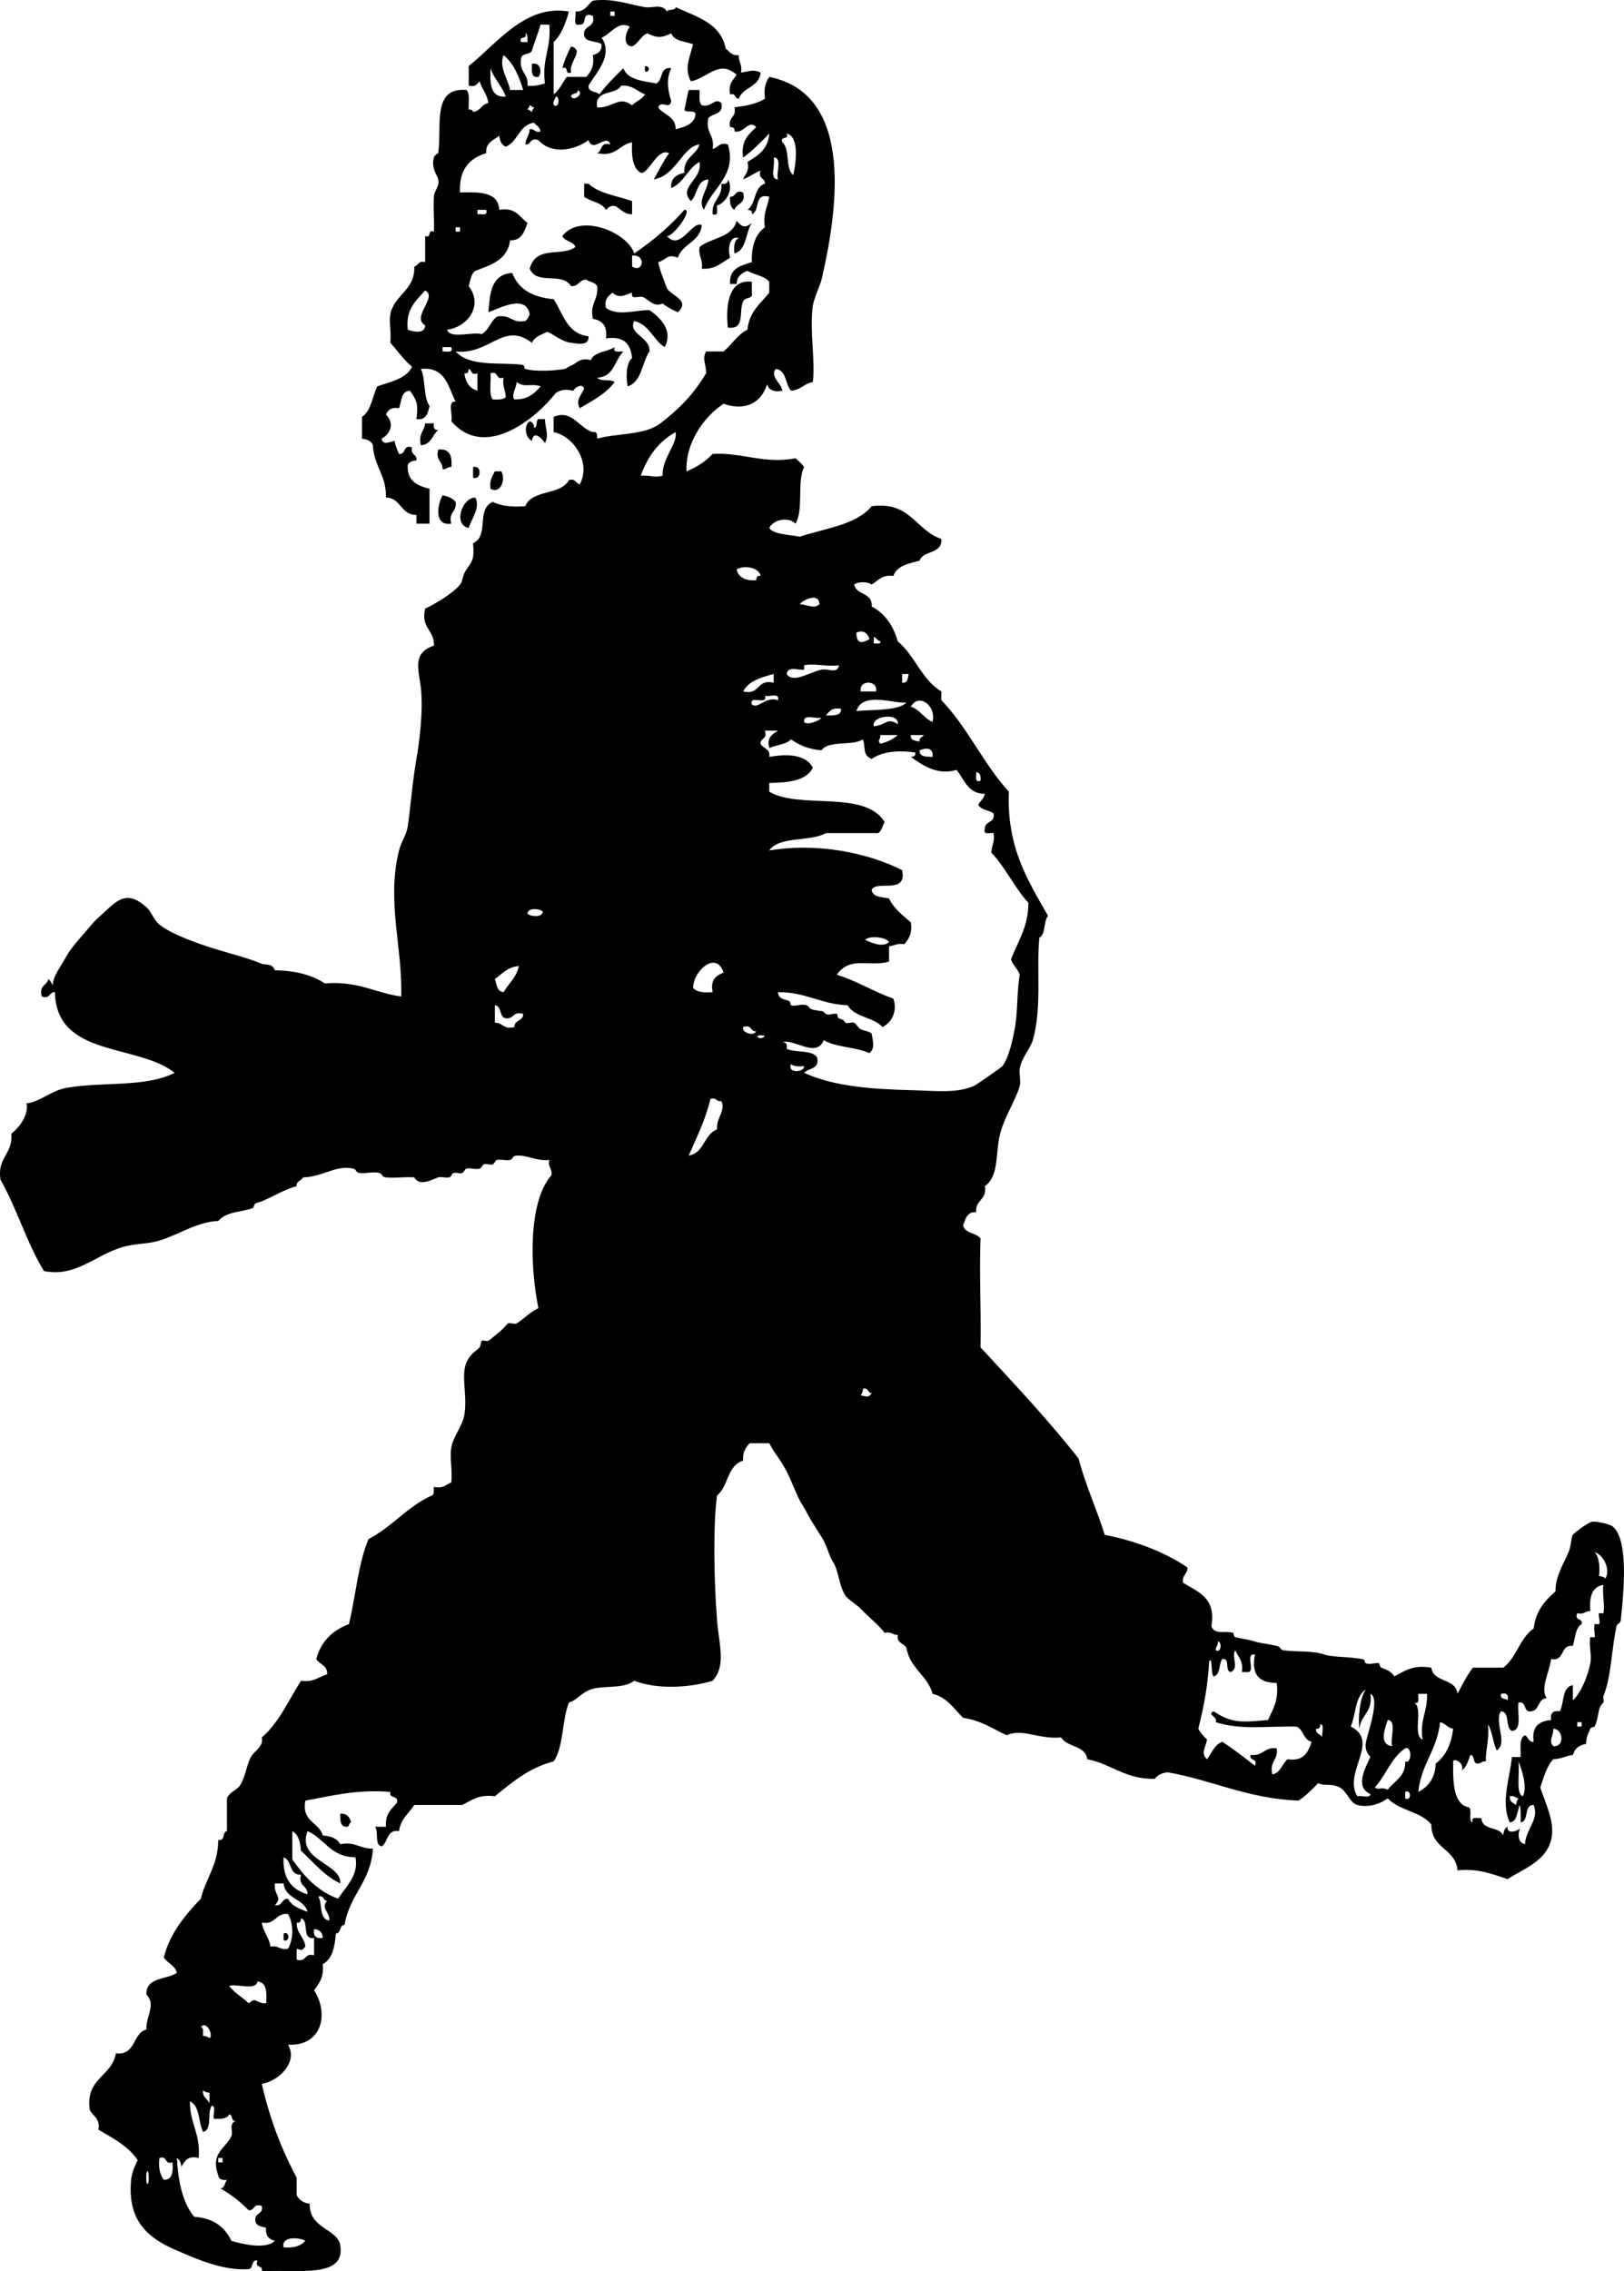 <?xml version="1.0" encoding="UTF-8"?>
<svg enable-background="new 0 0 178.957 250.152" version="1.1" viewBox="0 0 178.96 250.15" xml:space="preserve" xmlns="http://www.w3.org/2000/svg">
<g clip-rule="evenodd" fill-rule="evenodd">
	<path d="m62.932 5.112c1.529 0.445-0.258 1.588 0 2.88-0.776 0.296-0.184-0.776-0.96-0.48 0.23-0.89 0.582-1.659 0.96-2.4z"/>
	<path d="m58.612 7.032c0.988-0.239 1.146 0.986 0.72 1.44-0.859 0.139-0.729-0.711-0.72-1.44z"/>
	<path d="m71.092 7.271c1.04 0.101-0.253 1.394 0 0z"/>
	<path d="m79.492 20.231c0.481 0.082 0.751-0.049 0.72-0.48 0.692 1.101-0.245 2.629-1.2 2.88-0.055 0.425 0.242 1.202-0.48 0.96-0.146-1.585 1.106-1.774 0.96-3.36z"/>
	<path d="m64.372 20.231h0.48c1.145 1.095 3.154 1.327 4.8 1.92v1.44c-1.417 0.086-1.646-1.743-2.88-0.48-0.449-0.832-1.673-0.887-2.4-1.44v-1.44z"/>
	<path d="m81.892 21.192c0.349 1.309-0.762 1.158-0.96 1.92-0.419-0.221-0.53-0.75-0.48-1.44 0.681 0.04 0.468-0.812 1.44-0.48z"/>
	<path d="m75.412 23.112c1.048-0.137-1.25 3.02-1.92 2.88 1.504 1.725 2.749-1.737 3.84-1.2-0.192 1.888-2.14 2.02-2.64 3.6-1.21-0.496-1.195 0.215-2.16 0.48 0.222 1.058 0.628 1.932 0.96 2.88 0.498 0.814 2.632 1.343 1.2 2.64-0.611-0.27-1.171-0.589-1.68-0.96-0.989 0.443-1.548-0.469-2.16-0.72-0.399-0.163-1.399 0.386-1.2-0.48-0.89 0.296-1.405 0.67-2.16 0-0.426 0.374-0.925 0.675-0.72 1.68 1.357 0.952 3.16 0.236 4.8 0.24 1.024 0.739 2.679 2.116 1.68 4.08-1.287-0.793-1.683-2.477-3.36-2.88-0.735 1.461 1.786 1.73 1.68 3.36-0.853 1.228-0.827 3.333-2.4 3.84-0.18-0.729-0.228-2.571 0.48-3.12-0.141-1.539-0.902-2.458-2.88-2.16 0.195-1.395-0.42-1.979-1.44-2.16-0.366-1.726 0.637-2.083 0.48-3.6-0.218-0.422-0.841-0.439-1.2-0.72-0.801 0-0.819 0.781-1.68 0.72-1.026-1.625-3.777-0.052-4.56-1.92 0.714-2.669 3.625-1.249 5.04-2.4-0.242-0.639-1.177-0.583-1.44-1.2 1.952-2.549 7.157-0.433 7.92 1.92 2.048-1.393 3.915-2.966 5.52-4.8zm-5.76 6.24c1.24 0.784 1.595-1.376 0-1.2v1.2z"/>
	<path d="m82.852 31.032v1.2c0.16 0.787-0.691 0.39-0.96 0.96-0.507 1.079 0.274 3.154-1.68 2.88-0.223-1.857-0.154-5.41 2.64-5.04z"/>
	<path d="m59.332 46.152h0.72c0.021 1.026 0.481 1.758 0 2.64-0.377-0.554-1.26-1.446-1.44-0.24-0.735-0.338-0.93-1.699-0.24-2.16 0.295 0.105 0.493 0.307 0.48 0.72 0.444-0.036 0.148-0.813 0.48-0.96z"/>
	<path d="m46.852 46.632h0.96c-0.082 0.481 0.049 0.751 0.48 0.72-0.657 0.543-0.768 1.632-1.92 1.68-0.295-1.255 0.392-1.529 0.48-2.4z"/>
	<path d="m48.292 49.512c1.25-0.13 1.572 0.667 1.44 1.92-0.43-0.03-0.506 0.294-0.96 0.24 0.012-0.893-0.81-0.951-0.48-2.16z"/>
	<path d="m52.132 51.432c0.966-0.234 0.966 1.434 0 1.2v-1.2z"/>
	<path d="m54.532 51.912h0.72c0.527 0.973-0.144 2.53-1.2 1.92-0.139-0.94 0.207-1.394 0.48-1.92z"/>
	<path d="m48.772 54.552c0.613 0.107 1.104 0.336 1.44 0.72 0.166 1.125-0.842 1.078-0.48 2.4-1.984 0.297-1.505-2.182-0.96-3.12z"/>
	<path d="m52.372 54.792c0.615 1.116-0.445 2.362-0.72 3.36-1.764-0.378-0.724-3.343 0.72-3.36z"/>
	<path d="m37.492 199.75c0.768-0.048 1.038 0.402 1.2 0.96-0.261 0.06-0.163 0.478-0.48 0.48-0.742 0.02-0.715-0.72-0.72-1.44z"/>
	<path d="m31.252 212.95c0.7-0.353 0.7 1.073 0 0.72v-0.72z"/>
	<path d="m64.372 3.912c-0.169-1.209 1.295-0.785 0.96-2.16-1.356-0.556-0.535 1.065-1.44 0.96-0.867 0.228-0.334-0.945-0.48-1.44 1.077 0.037 1.328-0.751 1.92-1.2 2.164-0.3 3.977 0.421 5.76 0.72 0.763 0.128 1.907-0.433 2.4 0.48 0.147-0.333 0.924-0.036 0.96-0.48 2.303 1.058 4.977 1.743 5.52 4.56 0.416 0.304 0.629 0.811 1.44 0.72-0.053 0.772 0.424 1.016 0.24 1.92 0.859-0.115 1.387-0.391 2.16 0-0.138 1.622-1.941 1.579-2.4 2.88-0.477-3e-3 -0.305-0.655-0.96-0.48-0.21-1.17 0.336-1.584 0.72-2.16-1.93-1.724-3.176 0.37-5.04 0.72-0.783-1.444-0.102-2.613 0.24-4.08-0.875-0.325-2.083-0.317-2.4-1.2-1.041 0.518-1.6 0.518-2.64 0-0.737 0.303-0.965 1.115-1.68 1.44-1.133-0.08-0.667-1.682-0.24-2.16-1.243-0.755-2.179 0.855-3.12 1.2 1.345 1.95-0.662 3.933-1.44 5.28-0.051 0.771 0.856 0.584 1.2 0.96 0.778-1.062 1.722-1.958 2.64-2.88 0.469 1.291 2.126 1.393 3.6 1.68 0.819-0.302 0.35-1.891 1.68-1.68-0.686 1.333-0.238 2.943 0 3.6-0.152 1.064-1.101-0.157-1.44 0.72 0.588 0.852 1.941 0.939 1.92 2.4 0.963-0.237 1.897-0.503 2.16-1.44 0.229-0.87-1.036-0.244-1.2-0.72 0.201-0.679 0.279-1.481 0.48-2.16h1.2c2e-3 0.638-0.091 1.371 0.24 1.68 1.089 0.285 1.438-0.892 2.16-0.24 0.28 1.32-0.999 1.082-1.44 1.68-0.33 1.609 0.735 1.825 0.48 3.36 0.627-0.092 0.67-0.77 1.68-0.48 1.051 3.393-1.825 4.879-2.64 7.2-0.769-1.098 0.491-2.222 0.48-3.36-1.311 0.129-1.164 1.716-1.92 2.4-1.457-1.568 1.303-2.345 0.96-4.32-1.308 0.693-1.707 2.294-3.12 2.88-0.094-1.133 0.598-1.481 1.44-1.68-0.112-1.712 1.293-1.907 1.68-3.12-1.835 0.167-2.611 3.467-5.04 3.84 0.548-0.972 1.037-2.003 1.68-2.88-1.302-0.654-2.265 2.367-3.12 2.16-0.907-0.533-1.033-1.848-0.96-3.36-1.434 0.246-1.716 1.644-3.84 1.2 0.562-0.238 0.307-1.293 1.44-0.96-0.412-1.303-1.917 1.051-2.4-0.48-1.499 1.118-4.083 1.636-5.52 0-0.972-0.332-0.759 0.521-1.44 0.48 0.04-0.68 0.44-1 0.48-1.68 0.578-0.098 0.521 0.438 1.2 0.24-0.071-0.489-0.481-0.639-0.72-0.96-1.675 0.245-1.745 2.095-3.12 2.64-0.474-0.166-0.64-0.641-0.72-1.2-0.62 0.5-1.509 0.73-1.44 1.92-1.833 0.566-3.009 1.791-2.88 4.32 2.123-0.043 4.243-0.083 4.32 1.92 1.844-0.324 2.225 0.815 3.12 1.44-0.346 0.934-0.614 1.946-1.92 1.92-0.265 2.135-2.094 2.706-3.84 3.36-0.48 0.319-0.535 1.065-0.72 1.68 1.632 2.127-0.098 4.524-2.4 4.8 0.38 1.06 2.676 0.204 3.84 0.48 0.783-0.417 0.968-1.432 1.68-1.92 1.496-0.296 1.624 0.776 3.12 0.48 0.224-0.176 0.364-0.437 0.48-0.72-0.387-2.312-3.372-0.652-4.56-0.24 0.191-1.394 0.034-4.214 2.64-4.32 0.678 1.802 2.281 2.679 4.56 2.88 1.048 1.592 1.463 3.817 3.84 4.08 0.115 1.181-1.427 0.763-1.92 0.72-1.016-0.089-2.164-1.109-2.64-1.2-0.658 0.302-1.377 0.542-1.68 1.2-3.143-2.408-4.584 1.343-8.4 0.96 1.547 1.68 4.619 1.191 7.2 1.44 0.521 0.05 0.266 0.416 0.48 0.48 1.12 0.334 3.319 0.189 4.32 0 0.227-0.043 0.38-0.248 0.96-0.48 0.264-0.106 0.86-0.851 1.92-0.48 0.407-0.953 1.82-0.899 2.64-1.44-0.242 0.722 0.535 0.425 0.96 0.48-0.975 0.946-1.016 2.825-2.88 2.88 0.33 0.47 1.471 0.129 1.92 0.48-0.944 1.296-2.428 2.052-3.84 2.88-0.515-0.916 0.182-1.41 0.48-2.16-0.24-0.673-1.11-0.024-1.2 0.24-0.916-0.17-1.156-0.16-1.92 0.24-2.231 2.875-7.829 7.405-11.52 3.12 0.216-0.664-0.493-2.253 0.48-2.16-0.85-1.63-1.088-3.872-3.84-3.6 0.564 1.116 0.256 3.104 0.96 4.08-0.177 0.784-0.335 1.585-1.44 1.44 0.226-1.679 0.02-2.082-0.72-3.12-1.003 0.038-0.901 1.179-1.2 1.92-0.849-0.129-1.236 0.204-1.44 0.72 0.885 0.837 0.637 2.031-0.48 2.64 0.139 0.792 0.906 0.344 1.44 0.24 0.079 0.561 0.289 0.991 0.48 1.44 0.812 0.092 0.377-1.062 1.44-0.72-0.256 0.897 0.596 0.684 0.48 1.44-0.447 0.033-0.802 0.158-0.96 0.48-0.104 1.784 1.054 2.306 2.4 2.64v3.84h-1.44v-0.96c-1.765 5e-3 -1.653-1.867-3.36-1.92 0.06-2.459-1.339-3.461-1.44-5.76-0.166-0.474-0.64-0.64-1.2-0.72v-2.4c1.013-0.667 1.134-2.226 1.68-3.36 1.489-0.511 3.172-0.828 3.84-2.16-0.927-0.752-1.597-1.763-2.4-2.64 0.116-1.384-0.166-2.213 0-3.12 0.394-2.162 2.76-2.66 2.64-5.28 0.458-0.102 0.434-0.686 1.2-0.48v-2.88c0.777 0.296 0.184-0.776 0.96-0.48 0.065-1.078-0.083-2.471 0-3.84 0.045-0.736 0.673-1.125 0.48-1.92-0.124-0.51-0.794-1.213-0.48-2.4 0.071-0.269 0.483-0.501 0.48-0.48 0.427-3.044-0.734-7.299 3.12-6.96 0.402 0.398 0.191 1.409 0.24 2.16 0.279-0.039 0.427 0.053 0.48 0.24 0.833-0.046 0.911-0.849 1.68-0.96-0.121-1-0.713-1.526-0.96-2.4-0.289 0.271-0.435 0.685-1.2 0.48v-2.16c3.06-2.418 6.255-6.859 11.04-6-0.368 1.312-0.823 2.538-1.68 3.36v5.76c0.641-0.479 0.963-1.276 1.44-1.92h2.16c0.472-0.568 0.917-1.164 0.72-2.4 0.558-0.162 1.008-0.432 0.96-1.2-0.554-0.407-1.75-0.171-1.92-0.96zm2.88-2.161h0.48v-0.48h-0.48v0.48zm-1.44 10.081c1.764 0.079 2.325-1.336 3.84-0.24 0.444-0.436 1.104-0.656 1.44-1.2-0.887-0.313-1.35-1.05-2.64-0.96-0.58 1.1-2.993 0.367-2.64 2.4zm-6.24-9.121c-0.292 0.988-0.668 1.893-0.96 2.88-0.227 0.493-1.237 0.203-1.2 0.96-0.21 1.41 0.851 1.549 0.72 2.88 0.825 0.105 1.345-0.095 1.92-0.24-0.368-2.688 0.724-3.916 0.48-6.48h-0.96zm-2.16 1.921h0.72c-0.041-0.359 0.085-0.886-0.24-0.96 0.296 0.776-0.776 0.183-0.48 0.96zm-1.2 5.28h1.44c-0.464-1.536-1.056-2.944-2.16-3.84-0.536 1.311 0.472 2.575 0.72 3.84zm-0.48 0.72c-0.409-1.191-1.289-1.911-1.68-3.12-0.057 1.657-0.062 3.262 1.68 3.12zm7.2 0c0.281 0.582 1.507-0.321 0.72-0.72 0.074 0.553-0.693 0.266-0.72 0.72zm-1.92 0.96c0.668 0.384 0.664-1.037 0.24-0.96-0.075 0.324-0.341 0.458-0.24 0.96zm-2.88 0.48c0.241-1e-3 0.286 0.194 0.48 0.24-1e-3 -0.241 0.194-0.286 0.24-0.48-0.241 1e-3 -0.286-0.194-0.48-0.24 1e-3 0.241-0.194 0.285-0.24 0.48zm-5.52 11.52c0.425-0.055 1.202 0.242 0.96-0.48h-0.96v0.48zm-2.4 1.92h0.48v-0.48h-0.48v0.48zm-5.28 10.8c0.62 0.234 1.9 0.508 1.92-0.48-1.583-0.908 1.429-3.132 0-3.84-0.967 1.112-2.167 1.993-1.92 4.32zm3.84 2.399c0.425-0.055 1.202 0.242 0.96-0.48h-0.96v0.48zm2.4 2.401c0.131 0.989 0.579 1.66 1.44 1.92v-1.92c-0.755 0.275-0.583-0.377-0.96-0.48-0.027 0.292-0.071 0.568-0.48 0.48zm3.12 2.88c0.592 0.032 1.156 0.036 1.44-0.24-0.01-0.79-0.405-1.195-0.24-2.16-0.95 0.31-0.49-0.79-1.44-0.48 0.089 0.951-0.22 2.3 0.24 2.88zm2.4 0c1.478 0.038 2.212-0.667 2.88-1.44-1.036-0.38-1.752 0.208-2.64-0.48-0.041 0.708-0.645 1.486-0.24 1.92z"/>
	<path d="m81.172 31.271h-0.72c-0.123-1.723 1.179-2.021 2.4-2.4-0.055-1.815 0.415-3.105 1.44-3.84-0.266-1.546 0.318-2.242 0.48-3.36-1.747-0.468-0.972 1.588-1.92 1.92 0.088-0.408-0.187-0.453-0.48-0.48 0.963-0.637 0.671-2.529 1.92-2.88 0.041-0.681-0.812-0.468-0.48-1.44-0.696 0.264-1.224 0.696-1.92 0.96 0.212-0.588 0.719-0.88 0.48-1.92 1.149-0.691 2.283-1.396 2.4-3.12-0.912 0.928-1.808 1.873-2.88 2.64-0.288-1.888 0.64-2.56 1.44-3.36-0.88-0.865-1.313 0.755-2.4 0.48 0.088-0.408-0.187-0.453-0.48-0.48-0.268-1.147 0.748-1.013 0.48-2.16 1.258-0.182 2.486-0.394 3.36-0.96-0.142-1.102 0.075-1.846 0.48-2.4 8.945 1.805 7.845 13.403 5.76 22.32-0.116 0.497-0.858 2.152-0.96 2.88-0.383 2.732 0.292 6.027 0 8.4-0.96 0.16-1.34 0.9-2.4 0.96-0.667-0.693-0.474-2.247-1.68-2.4-0.704 0.797 0.63 1.6 0.72 2.4-0.99 0.19-1.494-0.106-1.68-0.72-0.64 2.107-2.448 2.983-4.8 2.16-2.238 1.474-4.221 4.375-4.08 7.44 1.135-0.464 2.108-1.091 2.88-1.92 3.153-0.194 5.717 1.148 9.12 0.48 0.357 0.283 0.677 0.603 0.96 0.96-0.807 1.593-0.025 4.775-0.96 6.24-0.786-0.814-2.46-0.431-2.88 0.48 0.412 0.702 2.191 0.728 3.36 0.96 2.816-0.943 6.231-1.289 7.919-3.36 4.32-0.56 4.845 2.675 7.681 3.6 0.129 1.729-1.988 1.212-2.4 2.4-1.204 0.316-2.498 0.542-2.88 1.68-1.278-0.159-1.711 0.529-2.4 0.96-0.349-0.353-1.57-0.353-1.92 0 0.242 1.198 2.051 0.83 1.92 2.4 1.468 0.773 2.382 2.099 2.88 3.84 1.879 1.561 2.646 4.234 4.801 5.52v0.96c2.875 2.965 4.646 7.033 7.439 10.08-0.244 6.244 2.156 9.844 4.32 13.68-0.526 0.594-0.227 2.013-0.96 2.4-0.339 3.469 0.307 7.755-0.72 11.28-0.275 0.944-1.192 1.854-1.44 3.12-0.104 0.533 0.157 1.36 0 1.92-0.451 1.607-1.692 3.415-2.16 5.28-0.561 2.236-0.086 4.62-1.68 5.76 0.271 1.551-1.087 1.474-0.96 2.88-1.05-0.09-1.154 0.767-1.44 1.44 0.193 0.927 1.442 0.798 1.92 1.44-0.15 3.867 0.077 7.639 0 12 3.688 3.992 7.423 7.938 10.801 12.239 0.78 2.979 1.99 5.529 2.88 8.4 3.525 0.714 6.586 1.894 9.12 3.6 0.039 0.76-0.639 0.803-0.48 1.681 1.62 1.02 3.658 1.622 3.12 4.8 0.378 0.989 1.537 0.44 2.4 0.72 0.07 0.023 0.021 0.422 0.239 0.48 0.674 0.18 1.208 0.187 2.16 0.479 0.662 0.204 1.166 0.2 2.4 0.48 0.453 0.103 0.381 0.435 0.72 0.479 1.729 0.23 3.091-0.01 4.56 0.48 0.876 0.291 2.394 0.196 4.08 0.479 0.545 0.092 0.208 0.354 0.48 0.48 0.385 0.177 1.121-0.108 1.439 0 0.024 8e-3 0.093 0.421 0.24 0.479 0.561 0.225 1.057 0.354 1.44 0.96 1.108-0.571 2.045-1.314 4.08-0.96 0.222 1.698 2.72 1.12 2.88 2.88 0.459-0.864 0.907-1.8 1.68-2.88h3.36c1.472-1.088 1.832-3.288 3.359-4.319 0.216-1.945 1.247-3.073 2.4-4.08-0.019-1.669 0.904-3.054 1.44-4.32 0.298-0.706 0.273-1.637 0.479-1.92 0.138-0.188 1.641-1.382 2.16-1.44 0.468-0.053 1.865 0.268 2.16 0.48 1.836 1.324 1.302 7.178 0.96 10.32-0.058 0.526-0.396 0.328-0.48 0.72-0.553 2.563-0.582 5.68-1.439 7.68-0.056 0.129 0.1 0.633 0 0.72-0.705 0.62-0.433 1.472-0.96 2.641-0.042 0.093-0.398 0.034-0.48 0.24-0.228 0.568-0.413 0.753-0.479 1.68-0.772 0.108-1.238 0.521-1.44 1.2-0.773 0.106-1.3 0.46-2.16 0.479-0.739 0.78-1.057 1.983-1.439 3.12 0.679 1.976 1.654 3.938 1.199 5.76-0.583 2.337-2.957 3.153-4.8 4.32-1.652-0.507-3.128-1.191-5.52-0.96-0.199-2.441-2.922-2.358-2.88-5.04-1.118-1.442-3.576-1.544-4.801-2.88-1.093 0.745-2.258 1.003-3.359 0.72-0.804-0.207-1.12-1.48-1.92-1.92-0.915-0.502-1.68-0.131-2.4-0.479-0.668 0.691-1.333 1.387-2.16 1.92-5.619-0.221-9.439-2.24-14.399-3.12-0.651 0.068-1.132 0.309-1.44 0.72-3.271 0.071-4.756-1.644-7.439-2.16-0.205-1.555-2.229-1.291-2.881-2.399-2.529 0.233-4.248-1.044-6-0.24-1.532-0.707-2.841-1.639-4.8-1.92-1.016-0.984-1.748-2.252-3.359-2.641-0.58-2.061-2.492-2.787-2.88-5.04-0.251-0.55-1.104-0.496-0.961-1.439-0.564 5e-3 -0.706-0.413-1.439-0.24-0.817-1.015-1.493-1.473-2.64-2.64-0.492-0.501-1.438-1.071-1.681-1.44-0.753-1.148-0.712-2.756-1.44-3.84-0.378-0.563-0.6-1.72-1.2-2.64-0.359-0.551-0.728-1.145-1.2-1.92-0.388-0.638-0.458-0.894-0.96-1.681-0.528-0.828-1.077-2.421-1.68-3.6-0.715-1.397-1.304-1.91-1.92-3.12h-2.16c-0.427 0.453-0.791 0.969-0.72 1.92-1.752 0.488-1.628 2.852-2.88 3.84-0.423 3.16-0.357 9.043 0 13.681 0.214 2.785 1.036 5.032-0.48 6.72-2.575 0.779-6.101 0.977-8.64 0-1.262 0.955-3.337 0.461-4.8 0.96-1.015 0.346-1.57 1.222-2.4 1.439-0.778 1.942-0.565 4.875-1.68 6.48-2.736 0.704-4.572 2.308-6.48 3.84-1.76-0.24-2.575 0.465-3.6 0.96h-5.28c-0.595 0.926-1.512 1.528-1.68 2.88-1.411-0.21-1.172 1.228-1.92 1.681-0.812-0.147-0.305-1.615-0.72-2.16h1.2c-0.071-1.327 0.396-1.744 1.2-2.641 0.255-0.895-0.9-0.38-0.72-1.199-3.737-0.298-6.448 0.432-9.36 0.96-0.443 2.362 1.502 2.337 1.92 3.84 0.895 0.064 1.591 0.328 1.92 0.96 1.691-0.332 2.182 0.538 3.6 0.479-0.2 3.641-2.586 5.094-3.12 8.4-0.617 0.023-0.343 0.937-0.96 0.96-0.122 1.479-0.382 2.818-1.44 3.36 0.141 1.421-0.4 2.159-0.96 2.88 1.693 2.654 0.832 6.196-2.88 6 1.147 1.883-0.952 3.983-2.88 4.319 0.869 3.852 2.186 7.255 3.84 10.32v1.92c0.256 0.544 0.728 0.872 1.44 0.96-0.081 2.765 3.046 2.729 3.36 4.561 0.639 3.736-4.779 2.632-8.64 2.88 0.18-0.739-0.827-0.293-0.48-1.2-0.73-0.091-0.407 0.872-0.96 0.96-2.844 0.2-5.802-1.13-8.16-2.16-2.82-1.231-5.248-3.086-4.8-7.68 0.071-0.732 0.336-1.379 0.72-2.16-1.019-1.542-2.712-2.407-4.32-3.36 0.206-1.245-0.602-1.478-0.96-2.159-0.504-3.545 2.427-3.653 2.88-6.24 2.234 0.234 1.799-2.202 3.36-2.641-0.067-1.478 1.117-2.714 0-3.84-0.048-1.968 2.233-1.606 3.36-2.399-0.211-0.829-1.023-1.057-1.44-1.681 0.647-2.629 2.346-4.675 4.08-6.479 0.542-2.259 1.911-3.689 1.92-6.48 0.817 0.178 0.396-0.884 0.96-0.96v-3.6c0.175-0.632 1.104-0.922 1.44-1.44 0.593-0.916 0.706-2.221 1.2-3.12 0.399-0.727 1.423-1.129 1.2-2.159 1.898-1.622 2.944-4.097 4.32-6.24 1.399 0.199 1.958-0.442 2.88-0.72 0.055-1.015-0.857-1.063-1.2-1.681 0.527-1.952 1.795-3.165 3.6-3.84 0.749-3.091 1.015-6.665 2.16-9.36 2.58-1.34 4.259-3.58 6.96-4.8 0.326-0.074 0.199-0.601 0.24-0.96 1.04 0.239 1.332-0.268 1.92-0.479 0.144-1.358-0.193-2.635 0-3.841 0.19-1.181 1.232-2.385 1.44-3.6 0.402-2.351-0.575-4.701 0.48-6.24 0.532-0.777 0.662-0.625 1.2-1.199 0.129-0.138 0.103-0.599 0.24-0.721 0.135-0.119 0.564 0.098 0.72 0 0.3-0.188 0.739-0.607 1.2-0.96 0.374-0.286 0.926-0.944 0.96-0.96 0.257-0.115 0.717 0.139 0.96 0 0.691-0.394 1.375-1.181 2.4-1.68-0.842-4.01-1.268-11.564 1.44-14.641 0.118-0.757-0.432-0.847-0.24-1.68-1.386 0.167-2.394-0.559-3.6-0.479-0.533 0.034-0.333 0.359-0.72 0.479-0.362 0.113-0.994-0.092-1.44 0-0.225 0.047-0.232 0.381-0.48 0.48-0.277 0.11-0.679-0.103-0.96 0-0.256 0.093-0.182 0.395-0.48 0.479-0.454 0.13-0.981-0.112-1.44 0-0.232 0.057-0.225 0.378-0.48 0.48-0.277 0.11-0.679-0.103-0.96 0-0.258 0.094-0.173 0.411-0.48 0.479-0.377 0.085-0.829-0.104-1.2 0-0.493 0.139-2.042 1.111-2.64 0-1.114-0.079-2.087 0.107-3.12 0-0.527-0.055-0.333-0.354-0.72-0.479-0.606-0.197-1.526 0.095-2.16 0-0.516-0.077-0.333-0.385-0.72-0.48-1.835-0.455-3.37 0.911-5.52 0.96-0.183 0.378-0.761 0.359-0.72 0.96-1.338 0.377-2.363 1.039-3.84 1.681-0.088 0.038-0.539 0.139-0.72 0.239-0.128 0.071-0.183 0.457-0.24 0.48-1.219 0.499-2.888 0.341-3.84 1.44-2.331 0.097-4.259 1.475-6.48 2.159-1.292 0.398-2.722 0.32-4.08 0.721-3.057 0.898-5.125 3.337-8.64 2.64-1.893-3.067-3.001-6.919-4.8-10.08-0.374-2.453 1.379-2.78 1.2-5.04 0.961-0.788 1.914-2.078 1.68-3.36 1.419-0.123 2.665-1.371 4.32-1.68 3.931-0.734 8.794-0.021 12-1.68-4.115-3.245-13.047-1.673-13.2-8.88-0.681-0.041-0.468 0.812-1.44 0.48-0.357-1.237 0.572-1.188 0.72-1.92 0.224 0.176 0.364 0.437 0.48 0.72 0.012-1.064 0.956-2.195 1.44-3.12 0.544-1.038 1.716-2.252 2.64-3.36 0.66-0.79 0.688-0.76 1.68-1.68 1.51-1.4 2.525-2.287 4.56-0.48 0.533 0.474 0.824 1.416 1.44 1.92 1.213 0.992 3.998 2.019 6 2.64 2.168 0.673 3.589 0.979 5.28 1.68 0.324 0.134 1.177-0.089 1.44 0.72 2.3 0.02 4.11 0.53 5.52 1.44 3.586-0.306 5.521 1.04 8.4 1.44 0.164-5.4-1.636-10.453-0.24-16.08 0.232-0.935 0.836-1.782 0.96-2.64 0.364-2.515 0.534-5.074 0.96-7.44 0.288-1.601 0.792-5.359 0.48-7.92-0.232-1.914-0.98-3.755 1.44-4.56 0.088-1.768-1.473-1.887-0.96-4.08 0.931-0.428 3.042-1.64 3.84-2.64 0.379-0.475 0.211-0.955 0.72-1.68 0.608-0.868 0.884-1.104 0.72-2.88 1.838-0.87 0.285-3.687 2.16-4.56 0.896 0.464 2.13 0.59 3.6 0.48 0.705-1.855 3.938-1.182 4.8-2.88 0.766-0.206 0.742 0.378 1.2 0.48 1.283-2.391-0.667-5.305-2.88-5.76v-1.68c2.043-0.867 2.794 1.268 4.32 1.68 0.512-0.112 0.457 0.343 0.48 0.72 2.137-0.61 5.249-0.357 6.96-1.68 2.178-1.684 3.67-3.229 5.04-5.52 6e-3 -1.014-0.464-1.55 0-2.4h1.92c0.928-0.751 1.51-1.85 2.64-2.4 0.173-1.987 1.453-2.867 2.4-4.08v-1.2c-0.537-0.663-1.649-0.75-2.4-1.2-0.644 0.234-1.155 0.604-1.197 1.441zm5.04-15.599c0.884 0.716 0.285 2.915 1.2 3.6 0.312-1.281 0.702-4.26-0.72-4.56 0.297 0.776-0.776 0.183-0.48 0.96zm-0.48 4.079c-0.23-0.73 0.514-2.434-0.48-2.4 0.23 0.731-0.514 2.435 0.48 2.4zm-15.12 32.641c1.263-0.067 1.423 0.254 2.4 0-0.056-1.979 1.655-3.461 1.44-4.8-1.86 1.019-3.088 2.671-3.84 4.8zm10.56 10.319c0.216 0.904 0.979 1.262 2.16 1.2 0.027-0.293 0.072-0.568 0.48-0.48-0.129-0.93-1.829-1.233-2.64-0.72zm6.96 3.841c0.747 2e-3 1.564 0.567 2.16 0-0.015-1.359-1.846-0.476-2.16 0zm6.24 3.12c0.024 1.346 0.646 1.148 1.44 0.72-0.221-0.753-0.756-1.021-1.44-0.72zm1.92 1.2h0.48c0.146-0.014 0.284-0.036 0.239-0.24-0.342-0.058-0.404-0.396-0.72-0.48 1e-3 0.24 1e-3 0.48 1e-3 0.72zm-7.68 2.399c-0.034 8e-3 0.033 0.473 0 0.48-0.531 0.111-1.806-0.467-1.92 0.48 0.692 1.086 2.582-0.229 3.84-0.48 0.768-0.152 1.734 0.517 1.92-0.48-1.299 0.189-2.734-0.252-3.84 0zm-6.72 2.881c1.891 0.45 1.47-1.411 3.36-0.96v-0.96c-1.393 0.367-2.756 0.764-3.36 1.92zm17.52-0.96c0.633 0.073 0.619-0.501 0.72-0.96h-0.72c2e-3 0.32 2e-3 0.64 2e-3 0.96zm-4.559 0.96h1.68c0.253-1.295-1.935-1.295-1.68 0zm-12.001 1.44c0.72 0.548 1.459-0.932 2.88-0.48 0.228-0.868-0.945-0.335-1.44-0.48 0.344 1.144-1.784-0.185-1.44 0.96zm11.52 0.72c1.425-0.169 4.702 0.021 5.521-0.96-1.2 0.254-4.826-1.301-5.521 0.96zm5.998-0.48c1.038 0.322 1.433 1.288 2.4 1.68 0.42-1.868-1.56-3.207-2.4-1.68zm-9.358 0.96c0.791-9e-3 1.698 0.098 1.68-0.72-1.005-0.205-1.306 0.293-1.68 0.72zm-2.4 0.72c0.258 0.396 1.662-0.083 1.92-0.48-0.602 0.197-2.066-0.467-1.92 0.48zm7.68 0.48c1.389-0.129 1.405-1.017 2.64-0.24 0.179-1.34-3.004-0.89-2.64 0.24zm-12.48 1.92c0.25 0.55 1.104 0.497 0.96 1.44 2.051-0.333 4.002-0.287 4.8 1.2-0.713 1.447-2.681 1.639-4.8 1.68v0.96c3.31 1.993 10.566-0.249 12.72 3.36-0.281 0.359-0.299 0.981-0.72 1.2h-5.76c-1.725 0.996-5.151 0.289-6.24 1.92 5.213-0.9 10.838 0.238 14.64 2.16 0.575 2.744-2.823 1.06-3.36 2.16 0.114 0.846 1.132 0.789 1.92 0.96 0.533 1.147 1.514 1.847 2.4 2.64 0.197 1.237-0.248 1.832-0.72 2.4-0.779-0.139-1.117 0.164-1.681 0.24v1.68c-2.351 0.613-4.265-0.65-5.76 1.44 2.264 0.696 4.057 1.864 6.24 2.64 0.454 1.348-0.147 2.607-1.2 3.12-0.977-1.104-3.1-1.06-3.84-2.4-2.94-0.1-4.614-1.466-7.68-1.44 0.044 0.776 0.774 0.79 1.2 0.96 0.183 0.074 0.173 0.453 0.24 0.48 0.441 0.18 1.089-0.193 1.68 0 0.372 0.122 0.236 0.362 0.72 0.48 1.146 0.28 0.955 6e-3 1.44 0.48 0.191 0.186 0.946-0.112 1.2 0 0.128 0.056 0.021 0.392 0.24 0.48 0.624 0.25 0.346 0.068 0.72 0.48 0.136 0.148 0.772-0.095 0.96 0 0.172 0.086 0.462 0.59 0.721 0.72 0.431 0.217 0.826 0.188 1.199 0.48 0.144 0.867 0.397 1.602-0.239 2.16-1.466-0.695-3.699-0.622-5.041-1.44-0.814 2.053-3.352-0.233-4.56 0.24 0.431-0.031 0.562 0.238 0.48 0.72 0.982 0.458 2.81 0.07 3.36 0.96 0.277 1.317-0.944 1.136-1.44 1.68 3.293 1.534 7.678 1.813 12 1.92 2.416 0.06 4.812 0.37 6.72-0.48 0.31-0.138 3.014-2.028 3.12-2.16 0.713-0.884 1.215-3.11 1.44-4.56 0.268-1.727 0.16-3.616 0.479-5.52-0.224-0.656-0.736-1.023-0.96-1.68 0.74-1.98 1.905-3.535 1.92-6.24-1.541-1.659-2.512-3.888-4.08-5.52 0.01-0.79 0.405-1.195 0.24-2.16-0.426-0.055-1.202 0.242-0.96-0.48-0.014-0.894 1.161-0.599 0.96-1.68-0.492-0.388-1.397-0.363-1.68-0.96 0.205-0.435 0.618-0.662 0.72-1.2-1.906-0.014-2.251-1.589-3.12-2.64-2.07 0.649-3.796-0.527-5.04-1.44 0.293-0.027 0.568-0.072 0.48-0.48-1.483-0.208-3.452-0.231-4.801 0.72-1.064-0.48-0.62-1.267-0.96-2.16-1.165 0.755-3.771 0.069-4.56 1.2-1.42-0.1-2.474-0.567-3.36-1.2-0.536 0.584-1.651 0.589-2.4 0.96-0.308-1.268 0.394-1.527 0.96-1.92h-1.44c0.335 0.973-0.518 0.761-0.477 1.442zm13.2 0c0.774-0.186 1.419-0.501 1.92-0.96h-1.92c0.022 0.654-0.4 0.483 0 0.96zm4.318-0.24c-0.071-0.472 0.324-0.476 0.48-0.72h-1.44c-0.07 0.632 0.5 0.619 0.96 0.72zm0 0.96c-0.022 0.742 0.725 0.715 1.44 0.72 0.13-1.101-0.81-0.969-1.44-0.72zm6.72 3.36c0.067-0.547-0.058-0.902-0.479-0.96 0.06 0.425-0.24 1.201 0.48 0.96zm-49.918 14.638c0.324 0.327 1.675 0.458 1.68-0.24-0.324-0.33-1.675-0.456-1.68 0.24zm39.84 3.12c-0.291-0.52-2.095-0.768-2.64-0.24 0.558 0.26 1.941 0.92 2.64 0.24zm-21.6 5.04c0.387 0.493 1.204 0.557 2.16 0.48-0.286-1.406 0.418-1.822 1.2-2.16-0.807-2.48-3.337-0.16-3.36 1.68zm-21.84-0.96c0.211 0.589 0.216 1.384 0.96 1.44 0.562-0.958 1.429-1.611 1.68-2.88-1.247 0.11-1.846 0.87-2.64 1.44zm0 4.8c0.892-0.012 0.95 0.81 2.16 0.48-0.028-0.828 0.987-0.613 0.96-1.44-1.154-0.354-1.002 0.598-1.92 0.48-0.75-0.129-0.406-1.354-1.2-1.44v1.92zm28.8 0.96c-0.681 0.041-0.468-0.812-1.44-0.48-0.166 0.67 1.194 1.02 1.44 0.48zm0.96 0.48c-1.537-0.28-0.527 0.73 0 0zm4.32 3.36c-0.592 0.032-1.156 0.036-1.44-0.24-0.445 1.12 1.524 0.87 1.44 0.24zm-12.72 9.84c1.722-0.278 1.663-2.338 3.12-2.88-0.085-1.342 0.989-2.061 0.48-3.12-0.578 0.099-0.521-0.438-1.2-0.24-0.564 2.32-1.52 4.24-2.4 6.24zm18.961 26.4c0.612 0.127 0.84 0.318 1.199-0.24-0.477-3e-3 -0.305-0.654-0.96-0.479 0.011 0.33-0.113 0.53-0.239 0.72zm81.357 19.92c0.331-0.01 0.527 0.113 0.72 0.24 0.543-1.043-0.229-2.577-1.199-2.88 0.49 0.56 0.58 1.5 0.48 2.64zm-14.4 25.44c0.517 0.203-0.09 1.53 0.479 1.68-0.242-0.722 0.535-0.425 0.96-0.479 0.039 1.401 1.986 0.894 2.4 1.92 0.033-0.447 0.157-0.803 0.479-0.96-0.121 0.972 1.441 0.406 1.44 0-0.336 0.722-0.351 1.742 0.479 1.92 0.078-1.644 1.602-2.71 0.96-4.32-1.154-0.034-0.447 1.792-1.439 1.92 0.047-0.495 9e-3 -2.755-0.24-1.439-0.211 0.589-0.216 1.384-0.96 1.439-1.021-2.236 0.01-4.826 0.24-7.2h0.96c0.034-0.926-0.188-2.107 0.479-2.399 0.378 0.183 0.359 0.761 0.96 0.72-0.255-1.695 0.607-2.273 1.92-2.4-0.111-0.751 0.209-1.071 0.961-0.96 0.507-0.933 0.208-2.671 1.439-2.88v1.681c0.961-0.953 1.618-2.636 1.92-4.08 0.193-0.926-0.19-1.905 0-2.88 7e-3 -0.036 0.469 0.037 0.48 0 0.077-0.256-0.142-0.917 0-1.44 0.013-0.048 0.438 0.042 0.479 0 0.186-0.19-0.11-0.946 0-1.2 0.019-0.043 0.472 0.042 0.48 0 0.192-0.949-0.145-2.1 0-3.12-1.251 0.189-1.569 1.311-1.44 2.88-0.565-5e-3 -0.706 0.414-1.439 0.24-0.348 0.908 0.659 0.461 0.479 1.2-0.698 0.422-0.703 1.537-0.96 2.4-1.466-0.187-0.813 1.746-2.4 1.439-0.192 1.524-1.229 3.258-0.479 4.32-1.012 0.028-0.76 1.32-1.68 1.439-0.989 0.189-0.451-1.148-1.44-0.96-0.159 1.121 0.465 3.024-0.72 3.12-0.778-0.342-0.159-2.081-1.2-2.16-0.813 1.158 0.814 3.48-0.48 4.32-0.412-0.867-0.459-2.101-0.96-2.88 0.17 1.609-0.246 2.634-0.239 4.08-0.454-0.054-0.53 0.271-0.96 0.24-0.494-0.066-0.227-0.895-0.721-0.96-0.271 0.607-0.398 1.36-0.96 1.68 0.295-0.797-0.842-1.368-0.96-0.96 0.03 1.46-0.2 4.69 1.68 5.04zm-27.84-17.28c0.668 0.385 0.663-1.036 0.239-0.96 0.06 0.46-0.27 0.53-0.24 0.96zm4.32 12.72c0.348-0.907-0.659-0.46-0.479-1.199 1.389 0.188 1.49-0.909 2.88-0.721 0.196 1.316-0.846 1.395-0.48 2.88 0.928-0.191 1.058-1.182 1.681-1.68 1.786 0.267 2.267-0.772 2.64-1.92-0.913-0.207-0.875-1.365-1.68-1.68-3.538-0.038-6.119 0.394-8.88-0.48 0.258-0.613-1.034-0.84-0.24-1.2 1.977 1.313 3.059 1.245 6 0.96 0.527-1.151 1.199-2.16 0.96-4.079-1.836-5e-3 -2.856-0.824-2.4-3.12-1.123-0.244 0.043 1.803-0.72 1.92h-0.72c0.202-1.242-0.434-1.647-0.721-2.4-0.482 0.749 0.471 1.864-0.479 2.4-0.753-0.048-0.03-1.57-0.96-1.44-0.406 0.554-0.171 1.75-0.96 1.92-0.314-0.265-0.102-2.272-0.48-1.68-0.188 3.104-0.642 5.154-1.2 7.44 0.242 0.478 0.6 0.84 0.96 1.199-0.16 0.896-0.739 1.518 0 2.16 0.536-0.664 0.789-1.61 1.681-1.92 1.27 0.82 2.43 1.74 3.6 2.64zm10.56-4.32c3.273 1.622-0.883 5.083 0.72 7.68 0.422-0.138 1.41 0.29 1.439-0.24-1.761-0.793-0.543-2.902 0-4.08-0.318-0.401-0.636-0.804-0.479-1.68 0.249-1.182 1.583-4.842 0.479-5.28 0.322 2.003-1.066 2.293-1.199 3.841-0.168-0.958 0-3.469 0.72-4.32-1.21 0.71-1.1 2.74-1.68 4.08zm6.96-2.64c1.108 0.572-0.227 3.587 0.96 4.08-0.359-2.199 0.582-3.097 0.479-5.04h-0.96c-0.05 0.43 0.24 1.2-0.48 0.96zm10.32-0.24c0.144-0.624-0.096-0.864-0.72-0.721-0.16 0.65 0.5 0.47 0.72 0.72zm-12.72 5.04c-0.251-0.869 0.545-2.785-0.48-2.881-0.33 0.95-1.01 2.71 0.48 2.88zm2.88 5.04c1.108-0.571 1.857-1.503 1.92-3.12 1.099-0.821 1.723-2.118 1.92-3.84-0.638-0.082-0.841-0.6-1.439-0.721-0.31 3.05-2.09 4.63-2.4 7.68zm17.52-7.2h0.479v-0.48h-0.479v0.48zm-28.8 0.24c-0.041 0.601 0.538 0.582 0.721 0.96-0.139-0.422 0.29-1.41-0.24-1.44-0.03 0.29-0.07 0.57-0.48 0.48zm26.16 1.92c1.285 0.101 1.098-1.878 0-1.92 0.04 0.74-0.57 1.36 0 1.92zm-19.68 4.56c0.507 0.319 0.709-0.118 1.439 0.24 0.692-0.988 1.974-1.387 1.921-3.12 0.748 0.344 0.748-1.784 0-1.44-1.54 1.02-2.13 2.99-3.36 4.32zm16.32 0.96c0.527-1.016-0.105-2.929-0.48-3.84 0.15 1.54-0.31 3.54 0.48 3.84zm-12.96 0.24c0.699 0.353 0.699-1.073 0-0.72v0.72zm12.24 0.72c-0.01-0.33 0.113-0.526 0.24-0.72-0.324-0.075-0.458-0.342-0.96-0.24-0.04 0.6 0.37 0.75 0.72 0.96zm-135.84 5.76c-0.124 2.364 0.916 3.565 2.64 4.08 0.034-0.993-1.064-0.855-0.72-2.16-1.349 0.07-0.97-1.59-1.92-1.92zm6 4.56c0.891-1.347 2.319-2.621 1.92-4.561-2.715-5e-3 -3.39-2.05-5.28-2.88-1.25 3.253 3.794 3.562 3.6 5.76-1.788-0.852-2.941-2.339-4.32-3.6-0.092-0.947-0.278-1.802-0.96-2.16v3.12c1.292 1.83 2.757 3.49 5.04 4.32zm-6.96 0.72c0.865 0.145 0.708-0.732 1.44-0.72 0.408 0.792 1.266 1.134 2.16 1.439-0.427-1.493-2.46-1.38-2.64-3.12h-0.96c-0.136 1.38 0.915 1.46 0 2.4zm6 1.68c0.095-0.898-0.988-1.341-0.24-2.159-0.477-4e-3 -0.305-0.655-0.96-0.48 0.468 0.81 0.033 2.53 1.2 2.64zm-7.44 0.24c0.16 1.041 0.801 1.6 0.96 2.641 0.89-0.171 1.03 0.409 1.92 0.239 0.633-1.021 0.633-2.819 0-3.84-1.406-0.12-1.329 1.23-2.88 0.96zm3.84 0c-0.017 1.217 0.849 1.552 0.96 2.641-0.462 0.444-0.19 0.439-0.96 0.239v1.2c1.117 0.316 0.803-0.797 1.92-0.479v-1.921c-1.438 0.239-0.485-1.914-1.44-2.159-0.027 0.29-0.071 0.57-0.48 0.48zm2.88 1.68c-0.029-0.61-0.35-0.931-0.96-0.96-0.111 0.75 0.209 1.07 0.96 0.96zm-10.32 5.28c0.582 0.778 1.463 1.257 2.16 1.92 0.917-0.768 0.653 0.023 1.92 0 0.075-1.195 0.07-2.31-0.96-2.399-0.164 1.04-2.179 0.22-3.12 0.48zm-2.88 5.52c0.331-0.011 0.527 0.112 0.72 0.239 0.474-0.288-0.368-2.03-0.96-1.199 0.356 0.05 0.22 0.58 0.24 0.96zm0.72 7.44v-1.2c-0.331 0.011-0.527-0.112-0.72-0.239-0.077 0.8 0.533 0.91 0.72 1.44zm1.44 6.48v-0.48h-0.48v0.48h0.48zm-0.48 1.44c-0.907-2.508 0.874-3.015 1.44-4.319 0.245-0.563-0.339-1.336 0.48-1.681-0.554 0.074-0.267-0.693-0.72-0.72-0.231 0.488-0.921 0.519-1.68 0.48-0.138-0.422 0.29-1.41-0.24-1.44-0.528 0.752 0.115 2.675-0.96 2.88-0.525-1.074-0.326-2.874-1.44-3.36-0.034 2.435 1.211 3.59 0.96 6.24-1.268-0.309-1.527 0.394-1.92 0.96-0.033-0.446-0.158-0.802-0.48-0.96 0.131 2.061 0.452 4.733 1.92 6.48 2.112 0.127 3.359 1.12 4.08 2.64 1.154 0.344 3.808 1 4.8 0-0.63-0.17-1.079-0.521-0.96-1.439-0.584-0.136-1.234-0.206-1.2-0.96 0.017-0.704 0.914-0.526 0.72-1.44-0.972-0.332-0.759 0.521-1.44 0.479-0.915-0.925-1.932-1.747-3.12-2.399 0.493-0.067 0.479-0.642 0.72-0.96-0.547 0.07-0.902-0.06-0.96-0.48zm-6 0.48c0.977 0.017 1.033-0.887 0.96-1.92-0.95 0.31-0.49-0.79-1.44-0.48-0.142 1.1 0.074 1.85 0.48 2.4zm-1.68 0.24c0.032-0.315 0.037-1.737-0.24-0.96-0.031 0.32-0.036 1.74 0.24 0.96zm14.88 7.2c1.149 0.109 1.907-0.173 2.4-0.72-0.603-0.37-2.693-0.56-2.4 0.72z"/>
	<path d="m82.852 24.552c-0.714 1.045-0.545 2.975-1.92 3.36-0.076-0.796-0.036-1.476 0.48-1.68-0.88-0.339-1.292 0.897-0.96 2.16-0.937 0.503-1.57 1.31-3.12 1.2 0.168-1.048-0.408-1.352-0.24-2.4 1.298-1.022 3.628-1.012 4.08-2.88 0.569 0.674 0.909 0.862 1.68 0.24z"/>
</g>
</svg>
